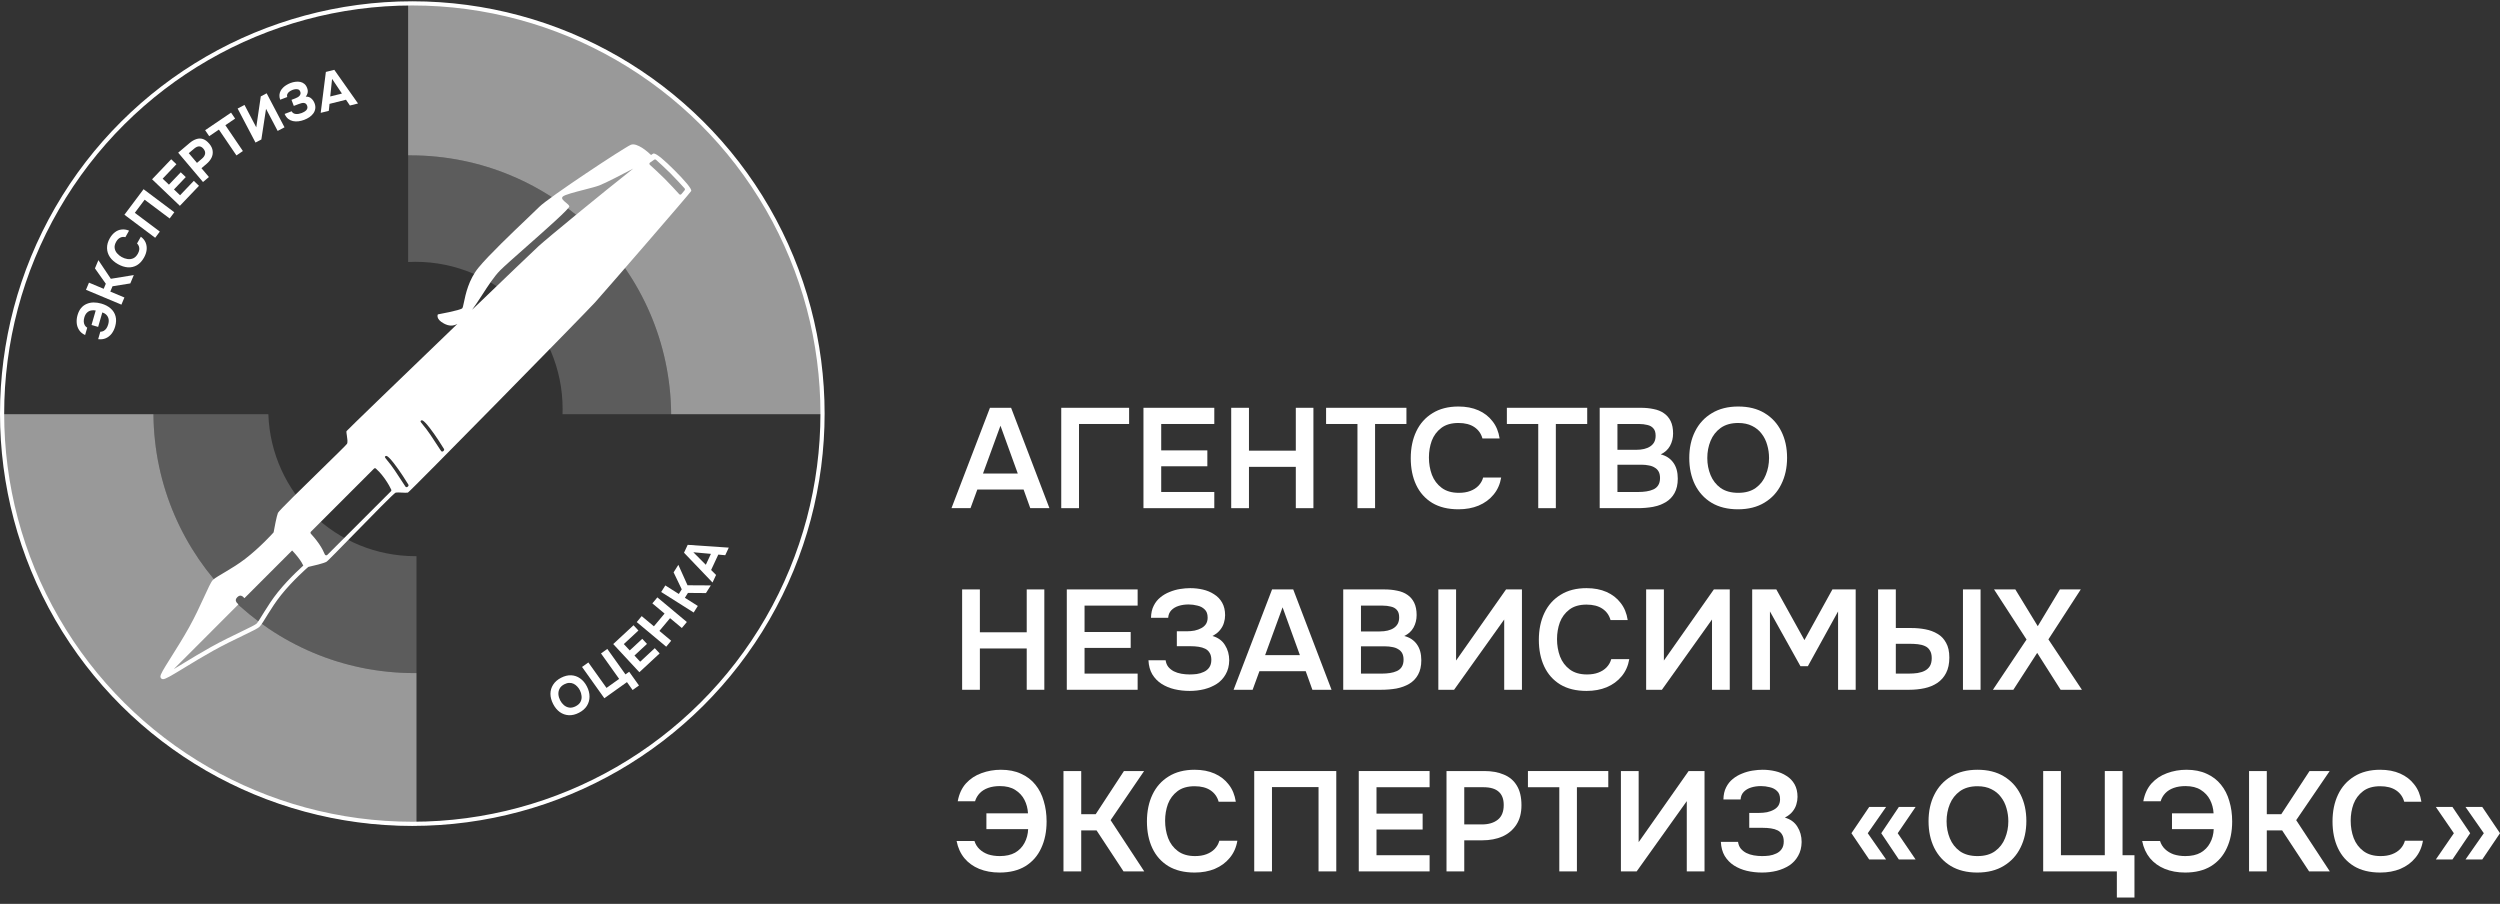 <svg width="260" height="94" viewBox="0 0 260 94" fill="none" xmlns="http://www.w3.org/2000/svg">
<rect x="0" y="0" width="260" height="94" fill="#333333" stroke="none"/>
<path opacity="0.2" fill-rule="evenodd" clip-rule="evenodd" d="M42.446 27.248L42.446 16.157C42.518 16.157 42.59 16.156 42.663 16.156C57.579 16.156 69.684 28.19 69.801 43.078L58.503 43.078C58.509 42.898 58.512 42.717 58.512 42.536C58.512 34.082 51.659 27.229 43.206 27.229C42.951 27.229 42.697 27.235 42.446 27.248Z" fill="white"/>
<path opacity="0.5" fill-rule="evenodd" clip-rule="evenodd" d="M69.801 43.078H85.651C85.593 19.446 66.417 0.307 42.771 0.307C42.663 0.307 42.554 0.307 42.446 0.308V16.157C42.518 16.157 42.59 16.156 42.663 16.156C57.579 16.156 69.684 28.19 69.801 43.078Z" fill="white"/>
<path opacity="0.2" fill-rule="evenodd" clip-rule="evenodd" d="M43.314 57.842L43.314 70C43.242 70 43.169 70.001 43.097 70.001C28.181 70.001 16.075 57.967 15.959 43.078L27.908 43.078C28.194 51.281 34.934 57.842 43.206 57.842C43.242 57.842 43.278 57.842 43.314 57.842Z" fill="white"/>
<path opacity="0.5" fill-rule="evenodd" clip-rule="evenodd" d="M15.958 43.078L0.108 43.078C0.167 66.71 19.343 85.85 42.988 85.85C43.097 85.85 43.206 85.849 43.314 85.849L43.314 70C43.242 70 43.169 70.001 43.097 70.001C28.181 70.001 16.075 57.967 15.958 43.078Z" fill="white"/>
<circle cx="42.88" cy="43.015" r="42.663" transform="rotate(90 42.88 43.015)" stroke="white" stroke-width="0.434"/>
<path d="M11.976 33.956C11.893 34.242 11.77 34.492 11.606 34.707C11.44 34.918 11.238 35.075 11 35.179C10.764 35.279 10.5 35.31 10.209 35.273L10.431 34.503C10.561 34.502 10.679 34.471 10.787 34.412C10.895 34.349 10.989 34.261 11.069 34.147C11.145 34.032 11.206 33.897 11.251 33.741C11.312 33.528 11.326 33.338 11.292 33.171C11.254 33.004 11.179 32.862 11.067 32.748C10.955 32.633 10.814 32.547 10.642 32.49L10.207 33.998L9.518 33.799L9.954 32.291C9.795 32.257 9.636 32.257 9.478 32.289C9.321 32.318 9.18 32.391 9.057 32.508C8.929 32.624 8.833 32.794 8.768 33.018C8.721 33.181 8.703 33.333 8.713 33.473C8.725 33.609 8.761 33.729 8.821 33.833C8.881 33.936 8.965 34.019 9.072 34.081L8.851 34.846C8.572 34.715 8.363 34.539 8.223 34.318C8.079 34.096 7.997 33.851 7.977 33.583C7.956 33.315 7.985 33.045 8.063 32.774C8.15 32.474 8.274 32.227 8.435 32.035C8.597 31.843 8.788 31.7 9.011 31.608C9.231 31.511 9.471 31.46 9.73 31.457C9.99 31.454 10.261 31.493 10.543 31.574C10.933 31.687 11.256 31.857 11.512 32.083C11.765 32.305 11.934 32.575 12.018 32.893C12.104 33.208 12.089 33.562 11.976 33.956Z" fill="white"/>
<path d="M12.627 31.683L8.941 30.139L9.253 29.395L10.784 30.036L11.004 29.51L9.874 27.911L10.232 27.057L11.526 28.994L13.916 28.606L13.552 29.476L11.702 29.772L11.471 30.324L12.939 30.939L12.627 31.683Z" fill="white"/>
<path d="M14.975 26.793C14.773 27.15 14.528 27.414 14.242 27.584C13.953 27.75 13.639 27.823 13.3 27.804C12.963 27.782 12.617 27.67 12.263 27.47C11.903 27.266 11.626 27.023 11.431 26.74C11.239 26.453 11.139 26.144 11.133 25.812C11.123 25.478 11.217 25.135 11.415 24.785C11.566 24.52 11.746 24.308 11.956 24.15C12.163 23.991 12.391 23.897 12.64 23.87C12.888 23.837 13.149 23.876 13.423 23.988L13.039 24.666C12.855 24.618 12.68 24.633 12.514 24.712C12.346 24.786 12.203 24.93 12.082 25.143C11.949 25.378 11.896 25.597 11.924 25.799C11.951 25.996 12.032 26.174 12.167 26.333C12.299 26.489 12.459 26.621 12.645 26.726C12.838 26.836 13.04 26.907 13.251 26.939C13.462 26.972 13.661 26.949 13.849 26.869C14.038 26.786 14.199 26.628 14.331 26.396C14.408 26.258 14.458 26.124 14.48 25.994C14.499 25.862 14.488 25.739 14.448 25.626C14.411 25.509 14.345 25.407 14.252 25.32L14.649 24.618C14.885 24.79 15.051 24.996 15.149 25.237C15.246 25.478 15.279 25.733 15.248 26.001C15.214 26.267 15.123 26.531 14.975 26.793Z" fill="white"/>
<path d="M16.138 24.73L12.94 22.333L14.931 19.677L18.129 22.075L17.645 22.721L15.043 20.77L14.021 22.134L16.622 24.085L16.138 24.73Z" fill="white"/>
<path d="M18.707 21.406L15.816 18.646L17.804 16.564L18.347 17.082L16.917 18.581L17.57 19.204L18.798 17.918L19.32 18.417L18.093 19.703L18.726 20.307L20.156 18.809L20.695 19.323L18.707 21.406Z" fill="white"/>
<path d="M21.112 18.931L18.531 15.879L19.721 14.873C19.953 14.676 20.186 14.541 20.42 14.467C20.653 14.388 20.883 14.386 21.109 14.46C21.333 14.533 21.553 14.697 21.769 14.952C21.971 15.191 22.086 15.435 22.116 15.686C22.149 15.935 22.109 16.176 21.996 16.409C21.88 16.64 21.708 16.852 21.478 17.047L20.952 17.492L21.728 18.41L21.112 18.931ZM20.485 16.94L21.003 16.502C21.186 16.347 21.295 16.181 21.328 16.005C21.362 15.823 21.304 15.644 21.153 15.466C21.017 15.305 20.87 15.224 20.713 15.225C20.556 15.219 20.378 15.301 20.18 15.468L19.632 15.931L20.485 16.94Z" fill="white"/>
<path d="M24.588 16.164L22.766 13.479L21.757 14.163L21.335 13.542L24.03 11.713L24.452 12.334L23.438 13.022L25.261 15.708L24.588 16.164Z" fill="white"/>
<path d="M26.572 14.826L24.713 11.288L25.428 10.913L26.651 13.242L27.122 10.023L27.732 9.703L29.59 13.241L28.876 13.616L27.668 11.317L27.181 14.506L26.572 14.826Z" fill="white"/>
<path d="M31.637 12.464C31.437 12.54 31.235 12.591 31.031 12.616C30.831 12.64 30.64 12.632 30.46 12.592C30.28 12.552 30.115 12.473 29.966 12.357C29.819 12.236 29.697 12.067 29.598 11.85L30.326 11.573C30.377 11.663 30.441 11.731 30.519 11.778C30.596 11.821 30.682 11.847 30.778 11.855C30.873 11.863 30.972 11.857 31.074 11.839C31.175 11.82 31.277 11.792 31.379 11.753C31.463 11.721 31.545 11.682 31.624 11.636C31.707 11.588 31.779 11.534 31.841 11.475C31.901 11.411 31.942 11.339 31.964 11.259C31.986 11.178 31.978 11.088 31.94 10.99C31.904 10.895 31.858 10.826 31.801 10.783C31.745 10.74 31.679 10.715 31.604 10.707C31.528 10.7 31.446 10.707 31.358 10.728C31.269 10.75 31.179 10.778 31.088 10.813L30.555 11.015L30.314 10.382L30.71 10.232C30.805 10.196 30.89 10.155 30.966 10.11C31.045 10.064 31.109 10.011 31.159 9.952C31.208 9.889 31.239 9.823 31.253 9.754C31.267 9.684 31.258 9.609 31.227 9.528C31.184 9.415 31.118 9.342 31.029 9.307C30.939 9.273 30.84 9.262 30.733 9.275C30.625 9.288 30.52 9.314 30.418 9.352C30.288 9.402 30.175 9.465 30.079 9.542C29.986 9.613 29.919 9.697 29.879 9.793C29.841 9.884 29.838 9.984 29.872 10.092L29.138 10.371C29.073 10.19 29.048 10.022 29.062 9.868C29.076 9.714 29.117 9.573 29.185 9.447C29.256 9.315 29.346 9.198 29.457 9.096C29.565 8.99 29.686 8.9 29.819 8.825C29.95 8.747 30.084 8.682 30.221 8.63C30.383 8.568 30.549 8.528 30.718 8.507C30.89 8.482 31.056 8.486 31.217 8.517C31.378 8.548 31.52 8.615 31.644 8.717C31.771 8.818 31.869 8.961 31.94 9.148C31.977 9.243 31.999 9.339 32.008 9.436C32.017 9.534 32.004 9.633 31.97 9.734C31.94 9.835 31.884 9.94 31.801 10.052C32.026 10.039 32.214 10.099 32.364 10.231C32.519 10.361 32.635 10.53 32.714 10.738C32.791 10.938 32.815 11.129 32.786 11.308C32.76 11.483 32.693 11.646 32.585 11.796C32.479 11.941 32.345 12.07 32.183 12.184C32.02 12.294 31.838 12.388 31.637 12.464Z" fill="white"/>
<path d="M33.353 11.737L33.89 7.481L34.766 7.261L37.234 10.762L36.391 10.974L35.984 10.372L34.27 10.802L34.196 11.525L33.353 11.737ZM34.345 10.033L35.56 9.728L34.537 8.204L34.345 10.033Z" fill="white"/>
<path d="M60.214 74.125C59.85 74.314 59.496 74.399 59.152 74.382C58.812 74.363 58.501 74.254 58.221 74.056C57.942 73.853 57.711 73.574 57.528 73.219C57.342 72.858 57.248 72.504 57.246 72.158C57.248 71.809 57.343 71.492 57.529 71.205C57.714 70.915 57.988 70.675 58.352 70.487C58.714 70.3 59.063 70.215 59.402 70.23C59.74 70.246 60.05 70.353 60.33 70.551C60.614 70.748 60.849 71.026 61.036 71.388C61.219 71.742 61.31 72.095 61.31 72.447C61.311 72.793 61.22 73.114 61.038 73.407C60.856 73.696 60.582 73.935 60.214 74.125ZM59.877 73.448C60.117 73.324 60.285 73.167 60.378 72.979C60.471 72.791 60.507 72.593 60.483 72.385C60.464 72.174 60.405 71.974 60.306 71.784C60.234 71.643 60.142 71.515 60.031 71.398C59.923 71.28 59.801 71.187 59.664 71.118C59.526 71.049 59.376 71.017 59.213 71.021C59.048 71.021 58.874 71.069 58.69 71.164C58.452 71.287 58.287 71.442 58.194 71.63C58.098 71.815 58.059 72.013 58.075 72.225C58.095 72.435 58.156 72.639 58.258 72.836C58.36 73.033 58.491 73.201 58.651 73.338C58.814 73.474 59 73.558 59.207 73.591C59.416 73.618 59.639 73.571 59.877 73.448Z" fill="white"/>
<path d="M65.791 71.763L65.204 70.94L62.85 72.617L60.532 69.362L61.189 68.894L63.076 71.542L64.391 70.605L62.504 67.957L63.161 67.488L65.048 70.137L65.434 69.862L66.453 71.291L65.791 71.763Z" fill="white"/>
<path d="M66.493 69.912L63.775 66.982L65.886 65.025L66.397 65.575L64.877 66.984L65.492 67.646L66.796 66.437L67.287 66.966L65.983 68.176L66.578 68.817L68.097 67.409L68.604 67.955L66.493 69.912Z" fill="white"/>
<path d="M69.286 67.258L66.219 64.695L66.737 64.076L68.006 65.136L69.114 63.811L67.845 62.75L68.366 62.127L71.433 64.689L70.912 65.313L69.686 64.289L68.578 65.614L69.804 66.638L69.286 67.258Z" fill="white"/>
<path d="M72.141 63.702L68.763 61.567L69.194 60.885L70.597 61.772L70.902 61.289L70.054 59.525L70.548 58.742L71.502 60.868L73.924 60.882L73.42 61.679L71.547 61.664L71.227 62.169L72.573 63.02L72.141 63.702Z" fill="white"/>
<path d="M74.103 60.582L71.138 57.482L71.52 56.663L75.793 56.954L75.426 57.742L74.702 57.678L73.956 59.28L74.471 59.794L74.103 60.582ZM73.406 58.737L73.935 57.601L72.107 57.435L73.406 58.737Z" fill="white"/>
<path fill-rule="evenodd" clip-rule="evenodd" d="M32.062 58.959L32.063 58.961L31.955 59.055L31.955 59.055L31.954 59.056L31.951 59.058L31.939 59.069C31.928 59.079 31.911 59.093 31.89 59.112C31.846 59.151 31.783 59.208 31.703 59.28C31.544 59.426 31.318 59.637 31.054 59.895C30.524 60.412 29.845 61.118 29.238 61.877C28.7 62.548 28.232 63.277 27.855 63.883C27.791 63.987 27.728 64.089 27.668 64.186C27.556 64.368 27.453 64.534 27.363 64.675C27.228 64.886 27.105 65.068 27.004 65.169C26.943 65.23 26.851 65.291 26.753 65.351C26.649 65.413 26.52 65.483 26.372 65.56C26.076 65.713 25.689 65.9 25.248 66.112L25.246 66.113L25.246 66.113L25.246 66.113L25.246 66.113C24.361 66.54 23.247 67.076 22.149 67.688C21.134 68.253 20.125 68.867 19.272 69.386L19.271 69.387L19.269 69.388C19.108 69.486 18.953 69.581 18.804 69.671C18.336 69.954 17.931 70.196 17.623 70.364C17.47 70.447 17.336 70.515 17.228 70.56C17.174 70.583 17.122 70.602 17.073 70.615C17.032 70.626 16.963 70.64 16.891 70.625C16.853 70.616 16.804 70.597 16.761 70.554C16.67 70.463 16.682 70.345 16.687 70.308C16.695 70.255 16.713 70.2 16.732 70.15C16.772 70.049 16.837 69.921 16.919 69.775C17.083 69.481 17.33 69.082 17.623 68.617C17.682 68.523 17.743 68.426 17.806 68.326L17.807 68.324C18.367 67.434 19.058 66.336 19.68 65.218C20.286 64.129 20.803 63.009 21.215 62.111L21.257 62.02C21.444 61.611 21.61 61.249 21.75 60.966C21.825 60.814 21.895 60.681 21.958 60.574C22.018 60.471 22.081 60.376 22.146 60.311C22.254 60.203 22.442 60.078 22.659 59.944C22.821 59.843 23.015 59.729 23.226 59.604L23.226 59.604L23.227 59.603L23.227 59.603L23.227 59.603C23.305 59.557 23.385 59.51 23.467 59.461C24.082 59.096 24.817 58.647 25.494 58.127C26.268 57.533 26.986 56.867 27.513 56.348C27.776 56.089 27.99 55.867 28.139 55.71C28.213 55.631 28.27 55.569 28.309 55.527C28.329 55.506 28.344 55.489 28.354 55.478L28.365 55.466L28.367 55.463L28.368 55.463L28.368 55.462L28.45 55.371L28.454 55.371C28.531 54.947 28.773 53.65 28.905 53.342C28.997 53.126 31.374 50.806 33.369 48.859C34.791 47.47 36.02 46.271 36.086 46.161C36.183 45.999 36.12 45.596 36.07 45.273L36.07 45.273C36.039 45.072 36.012 44.902 36.033 44.841C36.051 44.788 42.115 38.932 47.569 33.686C47.11 33.932 46.683 33.919 46.17 33.648C45.272 33.172 45.536 32.697 45.536 32.697C45.536 32.697 47.859 32.275 48.071 32.064C48.13 32.004 48.178 31.777 48.247 31.445C48.422 30.605 48.739 29.087 49.76 27.84C50.823 26.54 53.295 24.184 54.878 22.676L54.878 22.676L54.878 22.676C55.418 22.161 55.854 21.745 56.096 21.504C57.046 20.553 64.861 15.379 65.6 15.062C66.254 14.782 67.445 15.865 67.711 16.119C67.859 16.016 67.951 15.96 67.976 15.96C68.293 15.961 69.138 16.7 70.141 17.703C71.144 18.705 71.989 19.657 71.883 19.867C71.777 20.078 62.855 30.375 61.878 31.457C60.901 32.539 42.579 51.199 42.421 51.23C42.289 51.257 42.039 51.243 41.788 51.23C41.537 51.217 41.286 51.204 41.154 51.23C41.001 51.261 38.71 53.608 36.754 55.611L36.754 55.611C35.343 57.056 34.106 58.322 33.974 58.411C33.713 58.584 32.49 58.865 32.062 58.959ZM65.856 17.535C64.936 18.02 62.966 19.046 62.326 19.286C61.994 19.411 61.383 19.568 60.746 19.733C59.763 19.986 58.717 20.256 58.525 20.448C58.331 20.642 58.592 20.856 58.848 21.065C59.01 21.198 59.17 21.328 59.211 21.451C59.278 21.652 56.833 23.812 54.742 25.659L54.742 25.659C53.54 26.721 52.455 27.68 52.031 28.104C51.397 28.737 50.764 29.715 50.157 30.653C49.792 31.216 49.437 31.765 49.097 32.217C52.596 28.853 55.549 26.024 56.017 25.596C56.919 24.77 62.666 20.049 65.856 17.535ZM67.604 16.908L68.038 16.607C68.095 16.568 68.17 16.573 68.222 16.618C68.463 16.834 69.161 17.461 69.718 18.019C70.276 18.576 70.959 19.33 71.197 19.593C71.246 19.648 71.248 19.731 71.2 19.788L70.865 20.19C70.807 20.26 70.701 20.262 70.639 20.195C70.369 19.897 69.678 19.14 69.137 18.6C68.607 18.07 67.888 17.413 67.588 17.142C67.516 17.077 67.524 16.963 67.604 16.908ZM46.149 46.868L46.098 46.919C46.031 46.986 45.919 46.974 45.867 46.895C45.674 46.598 45.228 45.914 44.753 45.202C44.456 44.756 44.194 44.438 44.01 44.215C43.802 43.962 43.694 43.832 43.75 43.776L43.75 43.776C43.856 43.67 43.961 43.565 44.7 44.515C45.318 45.31 45.973 46.362 46.172 46.687C46.207 46.745 46.198 46.819 46.149 46.868ZM42.393 50.624L42.444 50.573C42.493 50.525 42.502 50.45 42.467 50.392C42.268 50.068 41.613 49.015 40.995 48.22C40.256 47.27 40.151 47.375 40.045 47.481L40.045 47.481C39.989 47.537 40.097 47.667 40.305 47.92C40.489 48.143 40.751 48.461 41.048 48.907C41.523 49.62 41.969 50.303 42.162 50.6C42.214 50.679 42.326 50.691 42.393 50.624ZM32.336 55.295L38.896 48.736C38.949 48.682 39.033 48.678 39.09 48.728C39.256 48.876 39.611 49.217 39.992 49.751C40.391 50.31 40.609 50.748 40.692 50.928C40.717 50.983 40.704 51.046 40.662 51.088L34.038 57.712C33.96 57.79 33.823 57.76 33.781 57.657C33.678 57.413 33.483 56.998 33.181 56.562C32.84 56.07 32.499 55.686 32.334 55.509C32.278 55.448 32.278 55.354 32.336 55.295ZM25.578 62.053L30.381 57.25C30.882 57.771 31.183 58.19 31.36 58.481C31.449 58.628 31.507 58.743 31.543 58.822C31.504 58.856 31.456 58.899 31.401 58.95C31.238 59.098 31.009 59.312 30.74 59.575C30.204 60.099 29.511 60.819 28.888 61.597C28.333 62.29 27.853 63.038 27.475 63.646C27.408 63.754 27.344 63.857 27.284 63.955C27.173 64.134 27.074 64.295 26.985 64.434C26.845 64.654 26.747 64.791 26.687 64.852C26.667 64.871 26.617 64.909 26.521 64.967C26.43 65.022 26.311 65.087 26.166 65.162C25.877 65.312 25.497 65.495 25.053 65.709L25.048 65.711C24.165 66.137 23.041 66.678 21.931 67.296C20.907 67.867 19.89 68.486 19.037 69.005L19.037 69.005C18.876 69.103 18.72 69.198 18.572 69.288C18.394 69.395 18.226 69.496 18.07 69.589L24.635 63.011L24.793 62.853L24.636 62.696L24.636 62.696C24.635 62.694 24.633 62.692 24.63 62.688C24.623 62.681 24.613 62.668 24.602 62.651C24.578 62.617 24.552 62.571 24.537 62.517C24.521 62.464 24.517 62.406 24.532 62.344C24.547 62.282 24.586 62.2 24.68 62.106C24.86 61.927 25 61.934 25.089 61.959C25.141 61.974 25.187 61.999 25.22 62.022C25.236 62.032 25.248 62.042 25.255 62.048C25.259 62.052 25.261 62.054 25.262 62.055L25.263 62.055L25.42 62.212L25.578 62.053Z" fill="white"/>
<path d="M256.412 89.386L258.317 86.655L256.412 83.924H258.155L260 86.655L258.155 89.386H256.412ZM253.327 89.386L255.202 86.655L253.327 83.924H255.054L256.9 86.655L255.054 89.386H253.327Z" fill="white"/>
<path d="M247.542 90.745C246.46 90.745 245.549 90.523 244.811 90.08C244.073 89.627 243.517 89.002 243.143 88.205C242.769 87.408 242.582 86.483 242.582 85.43C242.582 84.376 242.774 83.446 243.158 82.639C243.541 81.832 244.102 81.202 244.841 80.749C245.579 80.287 246.479 80.055 247.542 80.055C248.33 80.055 249.024 80.188 249.624 80.454C250.224 80.72 250.712 81.099 251.086 81.591C251.47 82.073 251.716 82.669 251.824 83.377H250.037C249.9 82.875 249.619 82.482 249.196 82.196C248.773 81.911 248.222 81.768 247.542 81.768C246.804 81.768 246.209 81.94 245.756 82.285C245.303 82.629 244.973 83.072 244.767 83.614C244.57 84.155 244.472 84.736 244.472 85.356C244.472 85.996 244.575 86.596 244.782 87.157C244.998 87.718 245.338 88.171 245.8 88.515C246.263 88.86 246.858 89.032 247.587 89.032C248.039 89.032 248.433 88.968 248.768 88.84C249.112 88.712 249.398 88.53 249.624 88.294C249.86 88.048 250.023 87.762 250.111 87.437H251.986C251.868 88.136 251.602 88.732 251.189 89.224C250.785 89.716 250.269 90.095 249.639 90.361C249.019 90.617 248.32 90.745 247.542 90.745Z" fill="white"/>
<path d="M233.901 90.626V80.188H235.747V84.677H237.253L240.191 80.188H242.287L238.803 85.297L242.302 90.626H240.146L237.341 86.36H235.747V90.626H233.901Z" fill="white"/>
<path d="M227.26 90.745C226.472 90.745 225.764 90.617 225.134 90.361C224.514 90.105 224.002 89.736 223.598 89.253C223.195 88.761 222.924 88.166 222.786 87.467H224.646C224.745 87.792 224.917 88.072 225.163 88.308C225.409 88.545 225.709 88.727 226.064 88.855C226.428 88.973 226.832 89.032 227.274 89.032C227.914 89.032 228.446 88.914 228.869 88.677C229.292 88.431 229.617 88.097 229.843 87.674C230.08 87.24 230.207 86.758 230.227 86.227H225.887V84.588H230.212C230.183 84.076 230.06 83.609 229.843 83.185C229.627 82.762 229.307 82.418 228.884 82.152C228.47 81.886 227.939 81.753 227.289 81.753C226.827 81.753 226.418 81.817 226.064 81.945C225.709 82.073 225.419 82.255 225.193 82.492C224.966 82.728 224.804 83.008 224.706 83.333H222.904C223.042 82.575 223.328 81.955 223.761 81.473C224.204 80.99 224.74 80.636 225.37 80.41C226.01 80.174 226.684 80.055 227.393 80.055C228.2 80.055 228.898 80.193 229.489 80.469C230.089 80.735 230.586 81.114 230.98 81.606C231.374 82.088 231.664 82.659 231.851 83.318C232.048 83.968 232.146 84.672 232.146 85.43C232.146 86.483 231.959 87.408 231.585 88.205C231.221 89.002 230.675 89.627 229.947 90.08C229.218 90.523 228.323 90.745 227.26 90.745Z" fill="white"/>
<path d="M220.153 93.343V90.626H212.491V80.188H214.337V88.943H218.899V80.188H220.744V88.943H221.984V93.343H220.153Z" fill="white"/>
<path d="M205.633 90.745C204.56 90.745 203.644 90.518 202.886 90.065C202.138 89.613 201.563 88.983 201.159 88.176C200.765 87.368 200.569 86.448 200.569 85.415C200.569 84.362 200.77 83.436 201.174 82.639C201.577 81.832 202.158 81.202 202.916 80.749C203.674 80.287 204.589 80.055 205.662 80.055C206.735 80.055 207.645 80.282 208.393 80.735C209.151 81.187 209.732 81.817 210.135 82.624C210.539 83.422 210.741 84.342 210.741 85.385C210.741 86.419 210.539 87.339 210.135 88.146C209.742 88.953 209.161 89.588 208.393 90.051C207.635 90.513 206.715 90.745 205.633 90.745ZM205.662 89.032C206.41 89.032 207.02 88.86 207.493 88.515C207.965 88.171 208.31 87.723 208.526 87.172C208.753 86.62 208.866 86.035 208.866 85.415C208.866 84.942 208.802 84.49 208.674 84.056C208.556 83.623 208.364 83.235 208.098 82.89C207.842 82.546 207.512 82.275 207.109 82.078C206.705 81.871 206.223 81.768 205.662 81.768C204.924 81.768 204.314 81.94 203.831 82.285C203.359 82.629 203.009 83.077 202.783 83.628C202.557 84.18 202.444 84.775 202.444 85.415C202.444 86.045 202.557 86.635 202.783 87.186C203.009 87.738 203.359 88.185 203.831 88.53C204.314 88.865 204.924 89.032 205.662 89.032Z" fill="white"/>
<path d="M194.395 89.386L192.549 86.655L194.395 83.924H196.152L194.247 86.655L196.152 89.386H194.395ZM197.48 89.386L195.65 86.655L197.48 83.924H199.222L197.362 86.655L199.222 89.386H197.48Z" fill="white"/>
<path d="M183.251 90.745C182.7 90.745 182.173 90.685 181.671 90.567C181.179 90.449 180.731 90.262 180.328 90.006C179.934 89.75 179.614 89.421 179.368 89.017C179.132 88.614 178.999 88.126 178.969 87.555H180.756C180.795 87.831 180.889 88.062 181.036 88.249C181.194 88.436 181.386 88.589 181.612 88.707C181.848 88.825 182.109 88.909 182.395 88.958C182.68 89.007 182.965 89.032 183.251 89.032C183.487 89.032 183.733 89.017 183.989 88.988C184.255 88.948 184.501 88.874 184.727 88.766C184.963 88.658 185.151 88.505 185.288 88.308C185.436 88.102 185.51 87.836 185.51 87.511C185.51 87.216 185.451 86.975 185.333 86.788C185.224 86.601 185.072 86.458 184.875 86.36C184.678 86.261 184.447 86.192 184.181 86.153C183.925 86.114 183.645 86.094 183.339 86.094H181.922V84.544H182.926C183.221 84.544 183.502 84.519 183.768 84.47C184.033 84.411 184.265 84.327 184.462 84.219C184.668 84.111 184.831 83.968 184.949 83.791C185.067 83.604 185.126 83.382 185.126 83.126C185.126 82.743 185.023 82.457 184.816 82.27C184.619 82.073 184.368 81.94 184.063 81.871C183.758 81.793 183.453 81.753 183.148 81.753C182.774 81.753 182.429 81.802 182.114 81.901C181.799 81.999 181.543 82.152 181.346 82.359C181.15 82.565 181.041 82.826 181.022 83.141H179.235C179.245 82.649 179.339 82.231 179.516 81.886C179.693 81.532 179.924 81.242 180.21 81.015C180.495 80.779 180.815 80.592 181.169 80.454C181.524 80.306 181.888 80.203 182.262 80.144C182.636 80.085 182.985 80.055 183.31 80.055C183.763 80.055 184.201 80.105 184.624 80.203C185.057 80.302 185.446 80.464 185.79 80.69C186.145 80.907 186.425 81.197 186.632 81.561C186.838 81.926 186.942 82.364 186.942 82.875C186.942 83.131 186.902 83.387 186.824 83.643C186.755 83.899 186.627 84.145 186.44 84.381C186.263 84.618 185.992 84.834 185.628 85.031C186.209 85.198 186.642 85.513 186.927 85.976C187.222 86.438 187.37 86.97 187.37 87.57C187.36 88.131 187.237 88.614 187.001 89.017C186.775 89.421 186.469 89.75 186.086 90.006C185.702 90.252 185.264 90.439 184.772 90.567C184.289 90.685 183.782 90.745 183.251 90.745Z" fill="white"/>
<path d="M168.575 90.626V80.188H170.42V87.585L175.617 80.188H177.271V90.626H175.425V83.318L170.213 90.626H168.575Z" fill="white"/>
<path d="M162.168 90.626V81.871H158.905V80.188H167.262V81.871H163.999V90.626H162.168Z" fill="white"/>
<path d="M150.437 90.626V80.188H154.364C155.152 80.188 155.831 80.311 156.402 80.558C156.982 80.794 157.43 81.173 157.745 81.694C158.07 82.216 158.232 82.9 158.232 83.746C158.232 84.553 158.055 85.228 157.701 85.769C157.347 86.31 156.864 86.719 156.254 86.995C155.644 87.26 154.945 87.393 154.158 87.393H152.283V90.626H150.437ZM152.283 85.74H154.128C154.807 85.74 155.354 85.577 155.767 85.252C156.18 84.927 156.387 84.416 156.387 83.717C156.387 83.107 156.215 82.649 155.87 82.344C155.526 82.029 154.994 81.871 154.276 81.871H152.283V85.74Z" fill="white"/>
<path d="M141.311 90.626V80.188H148.678V81.871H143.156V84.618H147.954V86.271H143.156V88.943H148.678V90.626H141.311Z" fill="white"/>
<path d="M130.44 90.626V80.188H138.973V90.626H137.128V81.857H132.285V90.626H130.44Z" fill="white"/>
<path d="M124.242 90.745C123.159 90.745 122.249 90.523 121.511 90.08C120.773 89.627 120.216 89.002 119.842 88.205C119.468 87.408 119.281 86.483 119.281 85.43C119.281 84.376 119.473 83.446 119.857 82.639C120.241 81.832 120.802 81.202 121.54 80.749C122.278 80.287 123.179 80.055 124.242 80.055C125.029 80.055 125.723 80.188 126.324 80.454C126.924 80.72 127.411 81.099 127.785 81.591C128.169 82.073 128.415 82.669 128.524 83.377H126.737C126.599 82.875 126.319 82.482 125.896 82.196C125.472 81.911 124.921 81.768 124.242 81.768C123.504 81.768 122.908 81.94 122.456 82.285C122.003 82.629 121.673 83.072 121.466 83.614C121.27 84.155 121.171 84.736 121.171 85.356C121.171 85.996 121.275 86.596 121.481 87.157C121.698 87.718 122.037 88.171 122.5 88.515C122.963 88.86 123.558 89.032 124.286 89.032C124.739 89.032 125.133 88.968 125.467 88.84C125.812 88.712 126.097 88.53 126.324 88.294C126.56 88.048 126.722 87.762 126.811 87.437H128.686C128.568 88.136 128.302 88.732 127.889 89.224C127.485 89.716 126.968 90.095 126.339 90.361C125.718 90.617 125.02 90.745 124.242 90.745Z" fill="white"/>
<path d="M110.601 90.626V80.188H112.447V84.677H113.952L116.89 80.188H118.987L115.503 85.297L119.002 90.626H116.846L114.041 86.36H112.447V90.626H110.601Z" fill="white"/>
<path d="M103.959 90.745C103.172 90.745 102.463 90.617 101.833 90.361C101.213 90.105 100.701 89.736 100.298 89.253C99.894 88.761 99.624 88.166 99.486 87.467H101.346C101.445 87.792 101.617 88.072 101.863 88.308C102.109 88.545 102.409 88.727 102.763 88.855C103.128 88.973 103.531 89.032 103.974 89.032C104.614 89.032 105.145 88.914 105.569 88.677C105.992 88.431 106.317 88.097 106.543 87.674C106.779 87.24 106.907 86.758 106.927 86.227H102.586V84.588H106.912C106.883 84.076 106.76 83.609 106.543 83.185C106.326 82.762 106.007 82.418 105.583 82.152C105.17 81.886 104.638 81.753 103.989 81.753C103.526 81.753 103.118 81.817 102.763 81.945C102.409 82.073 102.119 82.255 101.892 82.492C101.666 82.728 101.504 83.008 101.405 83.333H99.604C99.742 82.575 100.027 81.955 100.46 81.473C100.903 80.99 101.44 80.636 102.07 80.41C102.709 80.174 103.384 80.055 104.092 80.055C104.899 80.055 105.598 80.193 106.189 80.469C106.789 80.735 107.286 81.114 107.68 81.606C108.074 82.088 108.364 82.659 108.551 83.318C108.748 83.968 108.846 84.672 108.846 85.43C108.846 86.483 108.659 87.408 108.285 88.205C107.921 89.002 107.375 89.627 106.646 90.08C105.918 90.523 105.022 90.745 103.959 90.745Z" fill="white"/>
<path d="M207.262 71.737L210.761 66.511L207.38 61.3H209.594L211.927 65.123L214.23 61.3H216.4L213.034 66.496L216.519 71.737H214.304L211.868 67.899L209.388 71.737H207.262Z" fill="white"/>
<path d="M195.32 71.737V61.3H197.165V65.315H198.804C199.296 65.315 199.773 65.359 200.236 65.448C200.708 65.537 201.132 65.694 201.506 65.921C201.88 66.137 202.175 66.447 202.391 66.851C202.618 67.244 202.731 67.756 202.731 68.386C202.731 69.026 202.618 69.562 202.391 69.995C202.175 70.418 201.87 70.763 201.476 71.029C201.092 71.285 200.649 71.467 200.147 71.575C199.645 71.683 199.119 71.737 198.568 71.737H195.32ZM197.165 70.054H198.523C198.838 70.054 199.138 70.035 199.424 69.995C199.709 69.946 199.96 69.867 200.177 69.759C200.403 69.641 200.58 69.479 200.708 69.272C200.836 69.055 200.9 68.78 200.9 68.445C200.9 68.111 200.836 67.845 200.708 67.648C200.59 67.441 200.418 67.289 200.192 67.19C199.975 67.092 199.729 67.028 199.453 66.998C199.178 66.969 198.892 66.954 198.597 66.954H197.165V70.054ZM204.148 71.737V61.3H205.979V71.737H204.148Z" fill="white"/>
<path d="M182.228 71.737V61.3H184.738L187.661 66.57L190.57 61.3H192.991V71.737H191.16V63.588L188.016 69.287H187.248L184.074 63.588V71.737H182.228Z" fill="white"/>
<path d="M171.199 71.737V61.3H173.044V68.696L178.241 61.3H179.895V71.737H178.049V64.429L172.838 71.737H171.199Z" fill="white"/>
<path d="M165.001 71.856C163.918 71.856 163.008 71.634 162.27 71.191C161.531 70.738 160.975 70.113 160.601 69.316C160.227 68.519 160.04 67.594 160.04 66.541C160.04 65.487 160.232 64.557 160.616 63.75C161 62.943 161.561 62.313 162.299 61.861C163.037 61.398 163.938 61.167 165.001 61.167C165.788 61.167 166.482 61.3 167.083 61.565C167.683 61.831 168.17 62.21 168.544 62.702C168.928 63.184 169.174 63.78 169.282 64.488H167.496C167.358 63.986 167.078 63.593 166.654 63.307C166.231 63.022 165.68 62.879 165.001 62.879C164.263 62.879 163.667 63.051 163.215 63.396C162.762 63.74 162.432 64.183 162.225 64.725C162.029 65.266 161.93 65.847 161.93 66.467C161.93 67.106 162.033 67.707 162.24 68.268C162.457 68.829 162.796 69.282 163.259 69.626C163.721 69.971 164.317 70.143 165.045 70.143C165.498 70.143 165.892 70.079 166.226 69.951C166.571 69.823 166.856 69.641 167.083 69.405C167.319 69.159 167.481 68.873 167.57 68.549H169.445C169.327 69.247 169.061 69.843 168.648 70.335C168.244 70.827 167.727 71.206 167.097 71.472C166.477 71.728 165.779 71.856 165.001 71.856Z" fill="white"/>
<path d="M149.587 71.737V61.3H151.432V68.696L156.629 61.3H158.282V71.737H156.437V64.429L151.225 71.737H149.587Z" fill="white"/>
<path d="M139.696 71.737V61.3H143.977C144.459 61.3 144.902 61.344 145.306 61.432C145.719 61.511 146.074 61.654 146.369 61.861C146.674 62.067 146.91 62.343 147.078 62.687C147.245 63.032 147.329 63.46 147.329 63.972C147.329 64.444 147.22 64.877 147.004 65.271C146.787 65.655 146.467 65.945 146.044 66.142C146.615 66.29 147.053 66.58 147.358 67.013C147.663 67.436 147.816 67.987 147.816 68.667C147.816 69.267 147.703 69.769 147.476 70.172C147.26 70.566 146.955 70.881 146.561 71.117C146.177 71.344 145.734 71.506 145.232 71.605C144.73 71.693 144.199 71.737 143.638 71.737H139.696ZM141.541 70.054H143.741C144.017 70.054 144.287 70.035 144.553 69.995C144.819 69.956 145.06 69.887 145.276 69.789C145.493 69.69 145.66 69.547 145.778 69.361C145.906 69.164 145.97 68.913 145.97 68.608C145.97 68.332 145.921 68.106 145.823 67.928C145.724 67.751 145.586 67.613 145.409 67.515C145.242 67.407 145.04 67.333 144.804 67.293C144.568 67.244 144.322 67.22 144.066 67.22H141.541V70.054ZM141.541 65.669H143.49C143.795 65.669 144.071 65.64 144.317 65.581C144.563 65.522 144.774 65.433 144.952 65.315C145.129 65.197 145.267 65.049 145.365 64.872C145.463 64.685 145.513 64.464 145.513 64.208C145.513 63.863 145.434 63.608 145.276 63.44C145.129 63.263 144.922 63.145 144.656 63.086C144.391 63.017 144.095 62.983 143.77 62.983H141.541V65.669Z" fill="white"/>
<path d="M128.294 71.737L132.295 61.3H134.495L138.481 71.737H136.488L135.794 69.803H130.981L130.273 71.737H128.294ZM131.572 68.135H135.189L133.388 63.16L131.572 68.135Z" fill="white"/>
<path d="M123.72 71.856C123.169 71.856 122.642 71.796 122.14 71.678C121.648 71.56 121.2 71.373 120.797 71.117C120.403 70.862 120.083 70.532 119.837 70.128C119.601 69.725 119.468 69.237 119.439 68.667H121.225C121.264 68.942 121.358 69.174 121.506 69.361C121.663 69.547 121.855 69.7 122.081 69.818C122.318 69.936 122.578 70.02 122.864 70.069C123.149 70.118 123.435 70.143 123.72 70.143C123.956 70.143 124.202 70.128 124.458 70.099C124.724 70.059 124.97 69.986 125.197 69.877C125.433 69.769 125.62 69.616 125.758 69.419C125.905 69.213 125.979 68.947 125.979 68.622C125.979 68.327 125.92 68.086 125.802 67.899C125.694 67.712 125.541 67.569 125.344 67.471C125.147 67.372 124.916 67.303 124.65 67.264C124.394 67.225 124.114 67.205 123.809 67.205H122.391V65.655H123.395C123.691 65.655 123.971 65.63 124.237 65.581C124.503 65.522 124.734 65.438 124.931 65.33C125.137 65.222 125.3 65.079 125.418 64.902C125.536 64.715 125.595 64.493 125.595 64.237C125.595 63.854 125.492 63.568 125.285 63.381C125.088 63.184 124.837 63.051 124.532 62.983C124.227 62.904 123.922 62.864 123.617 62.864C123.243 62.864 122.898 62.914 122.583 63.012C122.268 63.111 122.012 63.263 121.816 63.47C121.619 63.676 121.511 63.937 121.491 64.252H119.704C119.714 63.76 119.808 63.342 119.985 62.997C120.162 62.643 120.393 62.353 120.679 62.126C120.964 61.89 121.284 61.703 121.638 61.565C121.993 61.418 122.357 61.314 122.731 61.255C123.105 61.196 123.454 61.167 123.779 61.167C124.232 61.167 124.67 61.216 125.093 61.314C125.526 61.413 125.915 61.575 126.26 61.801C126.614 62.018 126.894 62.308 127.101 62.672C127.308 63.037 127.411 63.475 127.411 63.986C127.411 64.242 127.372 64.498 127.293 64.754C127.224 65.01 127.096 65.256 126.909 65.492C126.732 65.729 126.461 65.945 126.097 66.142C126.678 66.309 127.111 66.624 127.396 67.087C127.692 67.549 127.839 68.081 127.839 68.681C127.829 69.242 127.706 69.725 127.47 70.128C127.244 70.532 126.939 70.862 126.555 71.117C126.171 71.363 125.733 71.55 125.241 71.678C124.759 71.796 124.252 71.856 123.72 71.856Z" fill="white"/>
<path d="M110.947 71.737V61.3H118.314V62.983H112.793V65.729H117.591V67.382H112.793V70.054H118.314V71.737H110.947Z" fill="white"/>
<path d="M100.062 71.737V61.3H101.907V65.758H106.779V61.3H108.61V71.737H106.779V67.441H101.907V71.737H100.062Z" fill="white"/>
<path d="M180.748 52.967C179.675 52.967 178.759 52.74 178.001 52.288C177.253 51.835 176.678 51.205 176.274 50.398C175.88 49.591 175.684 48.67 175.684 47.637C175.684 46.584 175.885 45.659 176.289 44.861C176.692 44.054 177.273 43.424 178.031 42.972C178.789 42.509 179.704 42.278 180.777 42.278C181.85 42.278 182.76 42.504 183.508 42.957C184.266 43.41 184.847 44.039 185.25 44.847C185.654 45.644 185.856 46.564 185.856 47.607C185.856 48.641 185.654 49.561 185.25 50.368C184.857 51.175 184.276 51.81 183.508 52.273C182.75 52.735 181.83 52.967 180.748 52.967ZM180.777 51.254C181.525 51.254 182.135 51.082 182.608 50.737C183.08 50.393 183.425 49.945 183.641 49.394C183.868 48.843 183.981 48.257 183.981 47.637C183.981 47.164 183.917 46.712 183.789 46.279C183.671 45.846 183.479 45.457 183.213 45.112C182.957 44.768 182.627 44.497 182.224 44.3C181.82 44.094 181.338 43.99 180.777 43.99C180.039 43.99 179.429 44.163 178.946 44.507C178.474 44.852 178.125 45.299 177.898 45.85C177.672 46.402 177.559 46.997 177.559 47.637C177.559 48.267 177.672 48.857 177.898 49.409C178.125 49.96 178.474 50.408 178.946 50.752C179.429 51.087 180.039 51.254 180.777 51.254Z" fill="white"/>
<path d="M166.368 52.849V42.411H170.65C171.132 42.411 171.575 42.455 171.979 42.543C172.392 42.622 172.746 42.765 173.042 42.972C173.347 43.178 173.583 43.454 173.75 43.798C173.918 44.143 174.001 44.571 174.001 45.083C174.001 45.555 173.893 45.988 173.677 46.382C173.46 46.766 173.14 47.056 172.717 47.253C173.288 47.401 173.726 47.691 174.031 48.124C174.336 48.547 174.489 49.099 174.489 49.778C174.489 50.378 174.375 50.88 174.149 51.284C173.932 51.677 173.627 51.992 173.234 52.228C172.85 52.455 172.407 52.617 171.905 52.716C171.403 52.804 170.871 52.849 170.31 52.849H166.368ZM168.214 51.166H170.414C170.689 51.166 170.96 51.146 171.226 51.106C171.491 51.067 171.733 50.998 171.949 50.9C172.166 50.801 172.333 50.659 172.451 50.472C172.579 50.275 172.643 50.024 172.643 49.719C172.643 49.443 172.594 49.217 172.495 49.039C172.397 48.862 172.259 48.724 172.082 48.626C171.915 48.518 171.713 48.444 171.477 48.405C171.24 48.355 170.994 48.331 170.739 48.331H168.214V51.166ZM168.214 46.781H170.163C170.468 46.781 170.743 46.751 170.99 46.692C171.236 46.633 171.447 46.544 171.624 46.426C171.802 46.308 171.939 46.16 172.038 45.983C172.136 45.796 172.185 45.575 172.185 45.319C172.185 44.974 172.107 44.719 171.949 44.551C171.802 44.374 171.595 44.256 171.329 44.197C171.063 44.128 170.768 44.094 170.443 44.094H168.214V46.781Z" fill="white"/>
<path d="M159.977 52.849V44.094H156.714V42.411H165.07V44.094H161.807V52.849H159.977Z" fill="white"/>
<path d="M151.679 52.967C150.596 52.967 149.686 52.745 148.948 52.302C148.21 51.849 147.653 51.224 147.279 50.427C146.905 49.63 146.718 48.705 146.718 47.652C146.718 46.599 146.91 45.668 147.294 44.861C147.678 44.054 148.239 43.424 148.977 42.972C149.715 42.509 150.616 42.278 151.679 42.278C152.466 42.278 153.16 42.411 153.761 42.676C154.361 42.942 154.848 43.321 155.222 43.813C155.606 44.295 155.852 44.891 155.96 45.599H154.174C154.036 45.098 153.756 44.704 153.333 44.418C152.909 44.133 152.358 43.99 151.679 43.99C150.941 43.99 150.345 44.163 149.893 44.507C149.44 44.852 149.11 45.294 148.903 45.836C148.707 46.377 148.608 46.958 148.608 47.578C148.608 48.218 148.711 48.818 148.918 49.379C149.135 49.94 149.474 50.393 149.937 50.737C150.399 51.082 150.995 51.254 151.723 51.254C152.176 51.254 152.57 51.19 152.904 51.062C153.249 50.934 153.534 50.752 153.761 50.516C153.997 50.27 154.159 49.984 154.248 49.66H156.123C156.005 50.358 155.739 50.954 155.326 51.446C154.922 51.938 154.405 52.317 153.775 52.583C153.155 52.839 152.457 52.967 151.679 52.967Z" fill="white"/>
<path d="M141.176 52.849V44.094H137.913V42.411H146.269V44.094H143.007V52.849H141.176Z" fill="white"/>
<path d="M128.046 52.849V42.411H129.892V46.869H134.764V42.411H136.595V52.849H134.764V48.552H129.892V52.849H128.046Z" fill="white"/>
<path d="M118.92 52.849V42.411H126.287V44.094H120.766V46.84H125.564V48.493H120.766V51.166H126.287V52.849H118.92Z" fill="white"/>
<path d="M110.37 52.849V42.411H117.427V44.094H112.216V52.849H110.37Z" fill="white"/>
<path d="M98.954 52.849L102.955 42.411H105.155L109.141 52.849H107.148L106.454 50.914H101.641L100.933 52.849H98.954ZM102.232 49.246H105.849L104.048 44.271L102.232 49.246Z" fill="white"/>
</svg>
